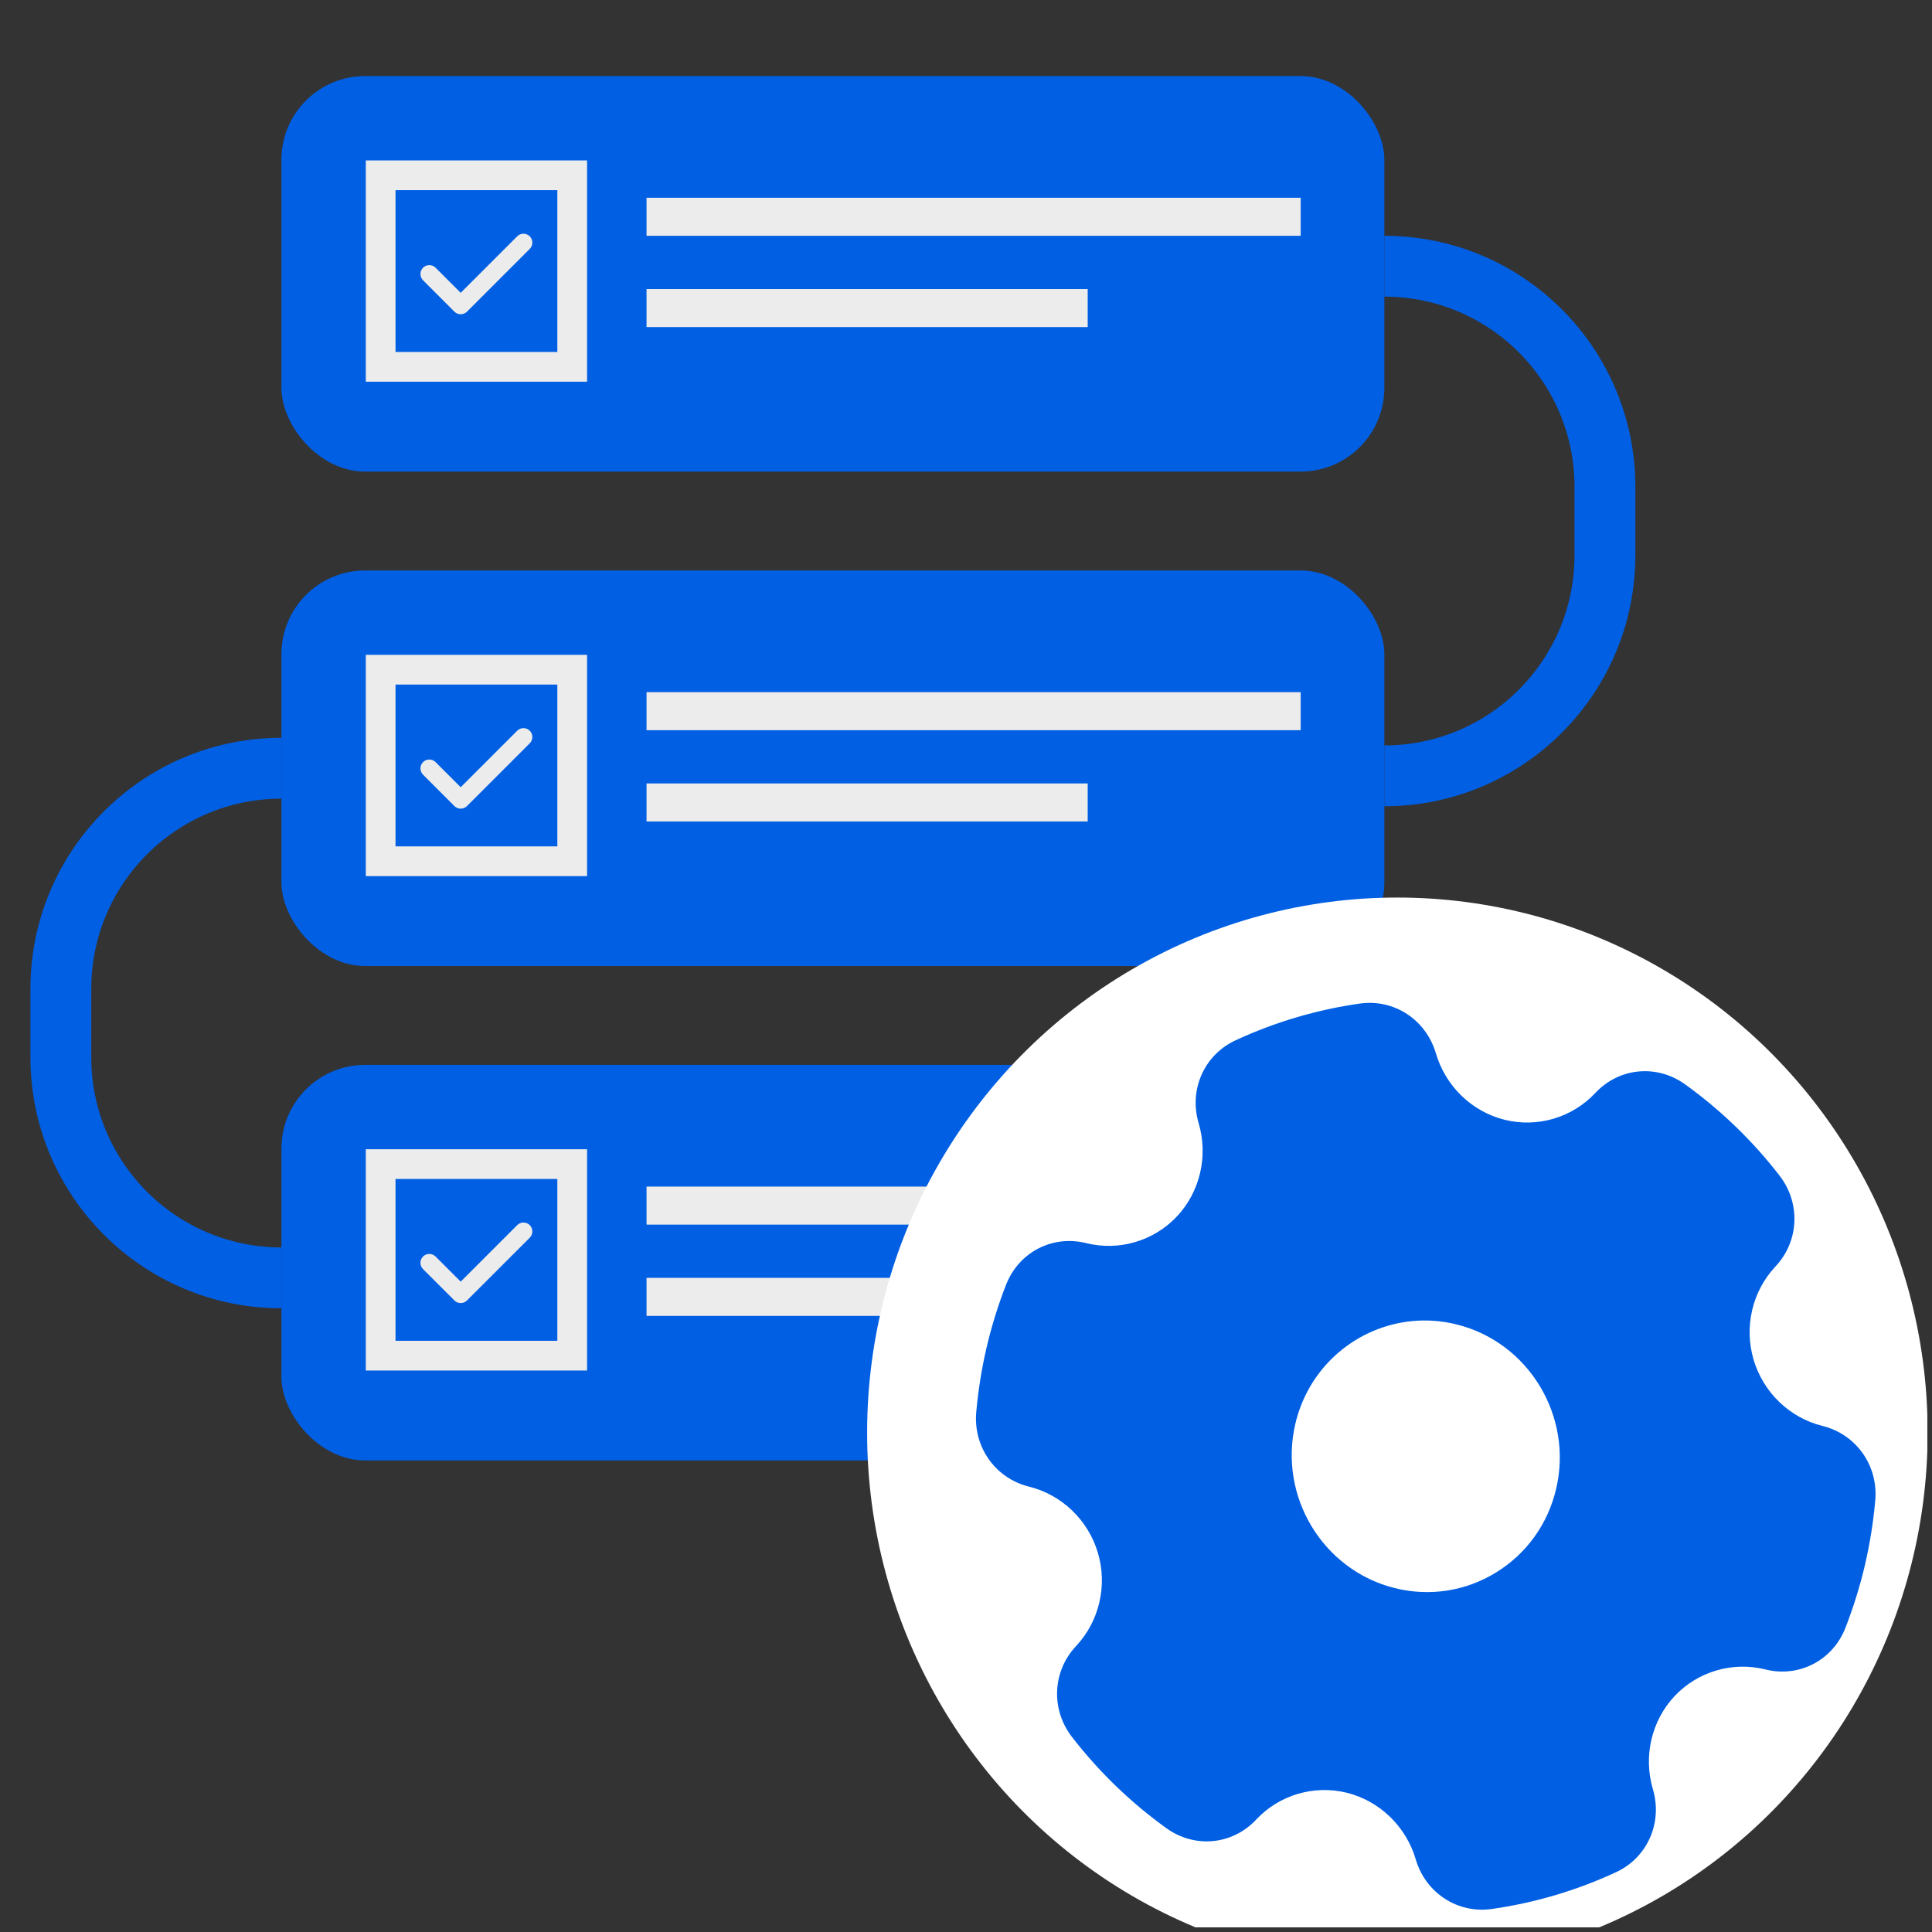 <svg width="254" height="254" viewBox="0 0 254 254" fill="none" xmlns="http://www.w3.org/2000/svg">
<rect x="0" y="0" width="254" height="254" fill="#333333" stroke="none"/>
<g clip-path="url(#clip0_1307_33032)">
<rect x="37" y="10" width="145" height="52" rx="11" fill="#005FE3"/>
<path d="M69.647 31.069C69.191 30.613 68.452 30.613 67.996 31.069L60.568 38.497L57.266 35.196C56.81 34.74 56.071 34.74 55.615 35.196C55.16 35.652 55.16 36.391 55.615 36.847L59.742 40.974C59.97 41.201 60.269 41.315 60.567 41.315C60.866 41.315 61.165 41.202 61.393 40.974L69.647 32.72C70.102 32.264 70.102 31.525 69.647 31.069Z" fill="#ECECEC"/>
<rect x="50.045" y="23.045" width="25.183" height="25.183" stroke="#ECECEC" stroke-width="3.91"/>
<rect x="85" y="26" width="86" height="5" fill="#ECECEC"/>
<rect x="85" y="38" width="58" height="5" fill="#ECECEC"/>
<rect x="37" y="75" width="145" height="52" rx="11" fill="#005FE3"/>
<path d="M69.647 96.069C69.191 95.613 68.452 95.613 67.996 96.069L60.568 103.497L57.266 100.196C56.81 99.74 56.071 99.74 55.615 100.196C55.16 100.652 55.16 101.391 55.615 101.847L59.742 105.973C59.97 106.201 60.269 106.315 60.567 106.315C60.866 106.315 61.165 106.202 61.393 105.973L69.647 97.72C70.102 97.264 70.102 96.525 69.647 96.069Z" fill="#ECECEC"/>
<rect x="50.045" y="88.045" width="25.183" height="25.183" stroke="#ECECEC" stroke-width="3.91"/>
<rect x="85" y="91" width="86" height="5" fill="#ECECEC"/>
<rect x="85" y="103" width="58" height="5" fill="#ECECEC"/>
<rect x="37" y="140" width="145" height="52" rx="11" fill="#005FE3"/>
<path d="M69.647 161.069C69.191 160.613 68.452 160.613 67.996 161.069L60.568 168.497L57.266 165.196C56.81 164.74 56.071 164.74 55.615 165.196C55.16 165.652 55.16 166.391 55.615 166.847L59.742 170.973C59.97 171.201 60.269 171.315 60.567 171.315C60.866 171.315 61.165 171.202 61.393 170.973L69.647 162.72C70.102 162.264 70.102 161.525 69.647 161.069Z" fill="#ECECEC"/>
<rect x="50.045" y="153.045" width="25.183" height="25.183" stroke="#ECECEC" stroke-width="3.91"/>
<rect x="85" y="156" width="86" height="5" fill="#ECECEC"/>
<rect x="85" y="168" width="58" height="5" fill="#ECECEC"/>
<path d="M37 101V101C20.984 101 8 113.984 8 130L8 139C8 155.016 20.984 168 37 168V168" stroke="#005FE3" stroke-width="8"/>
<path d="M182 35V35C198.016 35 211 47.984 211 64L211 73C211 89.016 198.016 102 182 102V102" stroke="#005FE3" stroke-width="8"/>
<ellipse cx="183.714" cy="188.342" rx="69.714" ry="70.342" fill="white"/>
<path fill-rule="evenodd" clip-rule="evenodd" d="M239.609 187.47C235.287 186.402 231.814 183.061 230.542 178.748C229.271 174.437 230.375 169.746 233.416 166.509C236.539 163.195 236.759 158.158 233.938 154.534C230.39 149.951 226.213 145.925 221.541 142.561C217.819 139.882 212.866 140.354 209.747 143.682C206.711 146.934 202.135 148.29 197.813 147.219C193.501 146.145 190.037 142.795 188.773 138.471C187.47 134.05 183.271 131.301 178.775 131.939C173.124 132.74 167.624 134.367 162.424 136.778C158.313 138.683 156.278 143.269 157.59 147.677C158.863 151.993 157.77 156.685 154.73 159.924C151.68 163.167 147.111 164.509 142.787 163.431C138.362 162.327 133.946 164.623 132.273 168.892C131.235 171.551 130.369 174.321 129.713 177.127C129.056 179.928 128.605 182.795 128.348 185.649C127.936 190.233 130.856 194.351 135.279 195.446C139.6 196.512 143.074 199.855 144.345 204.166C145.617 208.478 144.512 213.167 141.472 216.408C138.35 219.722 138.129 224.756 140.949 228.38C144.498 232.966 148.675 236.992 153.346 240.354C157.068 243.032 162.022 242.56 165.14 239.232C168.176 235.98 172.753 234.626 177.075 235.695C181.386 236.769 184.851 240.119 186.125 244.44C187.417 248.863 191.626 251.609 196.112 250.976C198.926 250.576 201.692 249.975 204.4 249.176C207.151 248.365 209.843 247.351 212.463 246.136C216.573 244.23 218.609 239.648 217.308 235.236C216.024 230.921 217.117 226.229 220.156 222.99C223.207 219.747 227.775 218.405 232.1 219.483C236.525 220.587 240.942 218.293 242.614 214.022C243.652 211.362 244.517 208.592 245.174 205.789C245.821 202.991 246.294 200.118 246.539 197.266C246.951 192.681 244.031 188.562 239.609 187.47ZM204.592 195.717C203.515 200.344 200.708 204.255 196.695 206.727C192.692 209.195 187.956 209.931 183.38 208.79C173.926 206.441 168.057 196.757 170.296 187.197C171.793 180.787 176.582 176.033 182.417 174.312C185.286 173.466 188.394 173.351 191.508 174.124C200.961 176.472 206.831 186.16 204.592 195.717Z" fill="#005FE3"/>
</g>
<defs>
<clipPath id="clip0_1307_33032">
<rect width="253.388" height="253.388" fill="white"/>
</clipPath>
</defs>
</svg>
